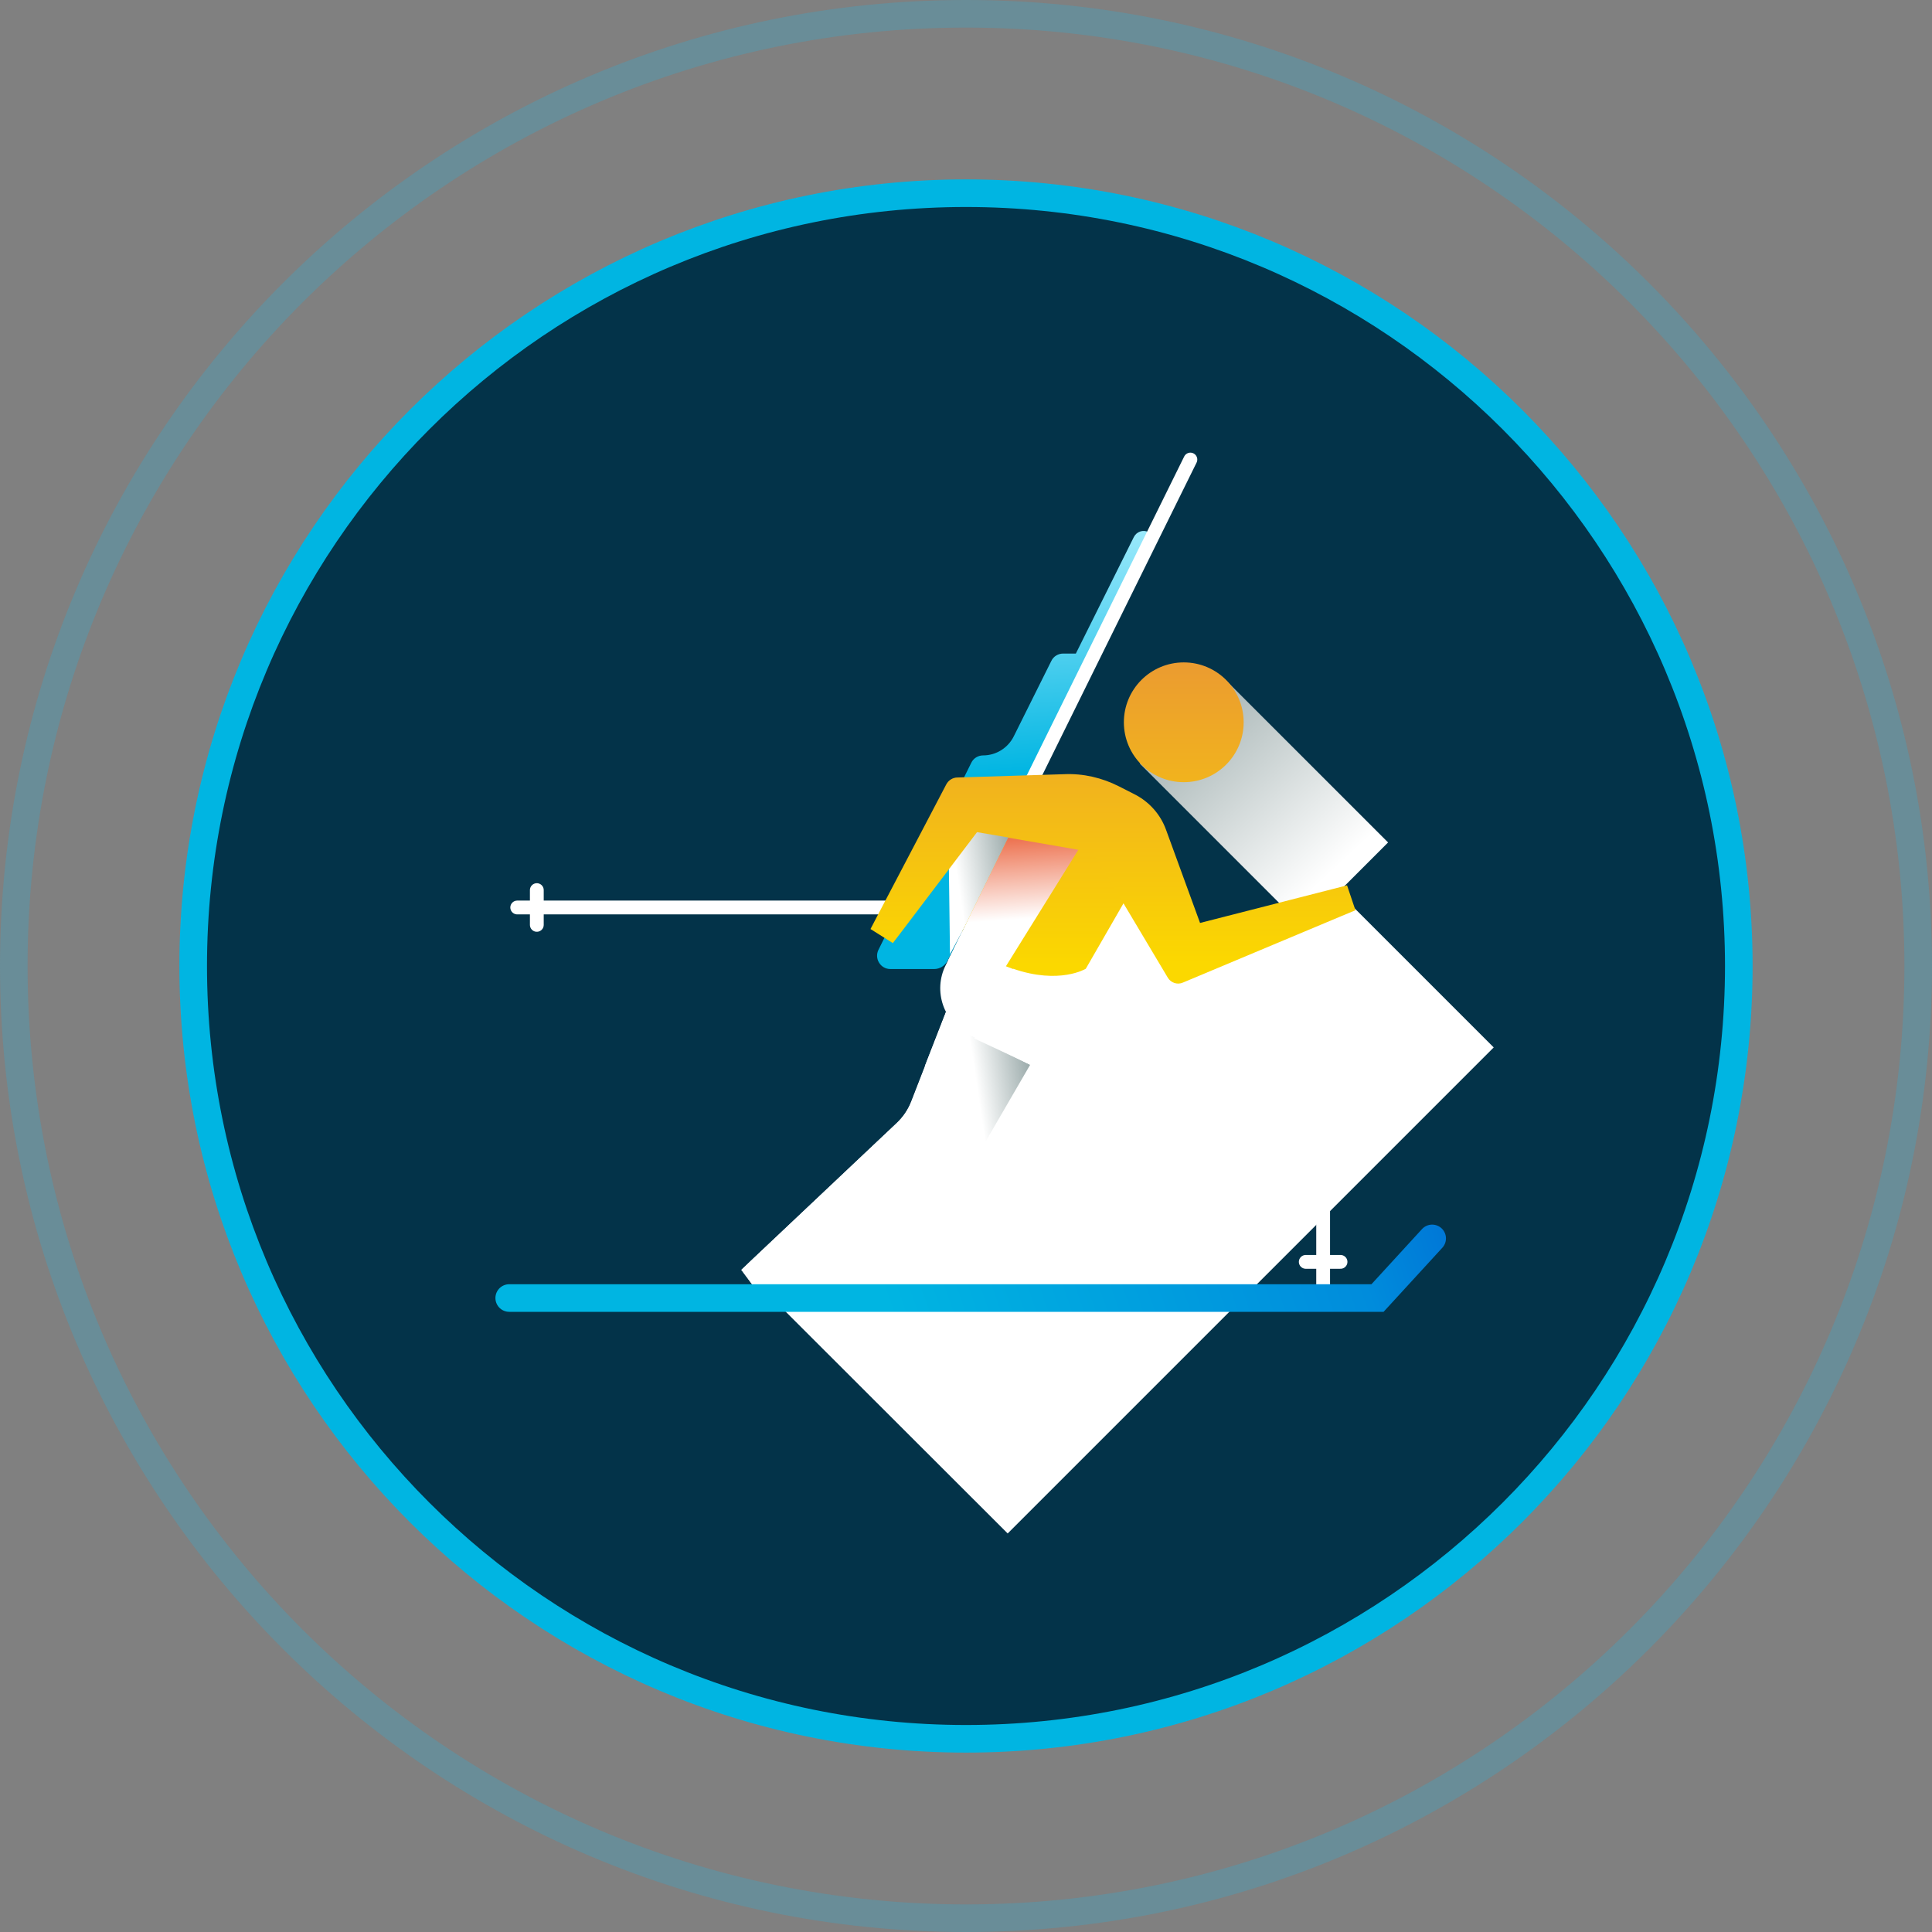 <?xml version="1.0" encoding="UTF-8"?><svg xmlns="http://www.w3.org/2000/svg" xmlns:xlink="http://www.w3.org/1999/xlink" viewBox="0 0 70 70"><rect x="0" y="0" width="70" height="70" fill="#808080" stroke="none"/><defs><style>.cls-1{fill:url(#Sparkx_Gold-3);}.cls-2{fill:url(#Sparkx_Gold-2);}.cls-3{fill:#fff;}.cls-4{stroke:url(#Naamloos_verloop_734);}.cls-4,.cls-5,.cls-6{stroke-linecap:round;stroke-miterlimit:10;}.cls-4,.cls-6,.cls-7{fill:none;}.cls-8{fill:url(#Naamloos_verloop_12-2);}.cls-8,.cls-9,.cls-10,.cls-11,.cls-12{mix-blend-mode:multiply;}.cls-9{fill:url(#Naamloos_verloop_12-3);}.cls-10{fill:url(#Naamloos_verloop_12-4);}.cls-13{fill:url(#Nieuwe_verloopstaal_1);}.cls-5{fill:#033349;stroke:#00b5e2;}.cls-6{stroke:#fff;stroke-width:.5px;}.cls-7{opacity:.25;stroke:#26b6e0;}.cls-14{isolation:isolate;}.cls-15{fill:url(#Sparkx_Gold);}.cls-11{fill:url(#Naamloos_verloop_12);}.cls-12{fill:url(#Naamloos_verloop_44);}</style><linearGradient id="Naamloos_verloop_12" x1="32.65" y1="14.94" x2="48.18" y2="31.65" gradientTransform="translate(-7.15 40.9) rotate(-45)" gradientUnits="userSpaceOnUse"><stop offset="0" stop-color="#002828"/><stop offset="1" stop-color="#fff"/></linearGradient><linearGradient id="Naamloos_verloop_12-2" x1="-7020.4" y1="5053.02" x2="-6984.24" y2="5088.02" gradientTransform="translate(-33817.77 35443.89) rotate(126.97) scale(4.1 -1.13) skewX(-43.86)" xlink:href="#Naamloos_verloop_12"/><linearGradient id="Nieuwe_verloopstaal_1" x1="36.24" y1="18.28" x2="36.87" y2="28.05" gradientUnits="userSpaceOnUse"><stop offset="0" stop-color="#b2f1ff"/><stop offset="1" stop-color="#00b5e2"/></linearGradient><linearGradient id="Naamloos_verloop_12-3" x1="39.93" y1="31.03" x2="34.69" y2="31.81" gradientTransform="matrix(1,0,0,1,0,0)" xlink:href="#Naamloos_verloop_12"/><linearGradient id="Naamloos_verloop_12-4" x1="40.52" y1="38.73" x2="35.41" y2="39.49" gradientTransform="matrix(1,0,0,1,0,0)" xlink:href="#Naamloos_verloop_12"/><linearGradient id="Sparkx_Gold" x1="42.89" y1="23.43" x2="42.89" y2="34.99" gradientUnits="userSpaceOnUse"><stop offset="0" stop-color="#ea9833"/><stop offset="1" stop-color="#fbd800"/></linearGradient><linearGradient id="Naamloos_verloop_734" x1="3024.73" y1="860.01" x2="3058.05" y2="860.01" gradientTransform="translate(-3120.19 225.29) rotate(-19.03)" gradientUnits="userSpaceOnUse"><stop offset=".4" stop-color="#00b5e2"/><stop offset=".9" stop-color="#008cdc"/><stop offset="1" stop-color="#0078d7"/></linearGradient><linearGradient id="Sparkx_Gold-2" x1="38.52" y1="23.43" x2="38.52" y2="34.99" xlink:href="#Sparkx_Gold"/><linearGradient id="Sparkx_Gold-3" x1="40.32" y1="23.5" x2="40.32" y2="34.89" xlink:href="#Sparkx_Gold"/><linearGradient id="Naamloos_verloop_44" x1="36.52" y1="29.9" x2="36.74" y2="33.32" gradientUnits="userSpaceOnUse"><stop offset="0" stop-color="#ea5b33"/><stop offset="1" stop-color="#fff"/></linearGradient></defs><g class="cls-14"><g id="Iconen"><path class="cls-7" d="m35,69.5h0C15.95,69.5.5,54.05.5,35h0C.5,15.95,15.95.5,35,.5h0c19.05,0,34.5,15.45,34.5,34.5h0c0,19.05-15.45,34.5-34.5,34.5Z"/><path class="cls-5" d="m35,63h0c-15.46,0-28-12.54-28-28h0c0-15.46,12.54-28,28-28h0c15.46,0,28,12.54,28,28h0c0,15.46-12.54,28-28,28Z"/><rect class="cls-11" x="41.61" y="26.92" width="8.38" height="4.34" transform="translate(33.98 -23.86) rotate(45)"/><polygon class="cls-8" points="42.89 34.89 48.79 32.62 54.12 37.95 36.51 55.56 27.15 46.21 41.45 31.9 42.89 34.89"/><path class="cls-13" d="m41.61,19.28c-.19-.1-.43-.02-.53.18l-2.1,4.22h-.46c-.18,0-.35.1-.43.27l-1.36,2.73c-.21.42-.64.69-1.11.69h0c-.18,0-.35.1-.43.27l-3.36,6.77c-.16.32.07.7.43.7h1.59c.2,0,.39-.12.48-.3l3.69-7.44h0l3.76-7.56c.1-.19.02-.43-.18-.53Z"/><line class="cls-6" x1="36.91" y1="29.25" x2="43.13" y2="16.65"/><polygon class="cls-9" points="34.35 29.13 34.42 34.57 37.5 28.82 34.35 29.13"/><path class="cls-3" d="m35.41,33.75l-2.38,6.13c-.12.32-.31.6-.56.83l-5.19,4.9-.42.4.61.82.5-.29,6.9-4.05c.2-.12.37-.29.49-.49l2.99-5.15.87-1.5-3.81-1.58Z"/><path class="cls-3" d="m35.41,33.75l-2.38,6.13c-.12.32-.31.6-.56.83l-5.19,4.9-.42.4.61.82.5-.29,6.87-4.04c.22-.13.4-.31.53-.54l2.98-5.12.87-1.5-3.81-1.58Z"/><path class="cls-10" d="m37.33,38.58l-2.21-1.09c-.38-.19-.66-.49-.84-.84l-.77,1.97,1.12,3.99.61-.44,2.09-3.6h0Z"/><path class="cls-3" d="m43.65,38.26l-4.39-3.28-1.65-1.23-2.32,3.87,1.86.87,3.78,1.77-2.6,5.84-.24.53.88.52.35-.46,4.84-6.39.29-.38c.28-.37.21-.9-.17-1.18l-.64-.48Z"/><line class="cls-6" x1="47.94" y1="32.88" x2="47.94" y2="47.03"/><line class="cls-6" x1="32.89" y1="32.88" x2="18.74" y2="32.88"/><line class="cls-6" x1="19.45" y1="33.51" x2="19.45" y2="32.25"/><line class="cls-6" x1="48.57" y1="45.72" x2="47.31" y2="45.72"/><circle class="cls-15" cx="42.89" cy="26.17" r="2.17"/><polyline class="cls-4" points="18.45 47.03 49.91 47.03 51.89 44.87"/><path class="cls-3" d="m39.34,35.1s-.95.58-2.63,0c-1.68-.59-1.85-1.35-1.85-1.35h0s-.6,1.23-.6,1.23c-.46.93-.07,2.06.86,2.51l2.21,1.09h0l2.01-3.48Z"/><path class="cls-2" d="m36.71,35.1c1.68.58,2.63,0,2.63,0l2.83-4.91-4.71-1.73-2.6,5.3s.16.76,1.85,1.35Z"/><path class="cls-1" d="m48.8,32.08l-.51.13-4.81,1.23-1.23-3.37c-.2-.56-.61-1.02-1.14-1.29l-.57-.29c-.61-.31-1.29-.47-1.98-.44l-3.87.12c-.17,0-.33.1-.41.26l-2.5,4.77-.24.46.81.51.32-.42,2.73-3.6,3.68.63.52.09.51.86,2.2,3.69c.11.19.35.27.55.18l5.77-2.42.48-.2-.31-.92Z"/><polygon class="cls-12" points="36.53 30.35 39.07 30.79 35.98 35.76 34.35 34.8 36.53 30.35"/></g></g></svg>